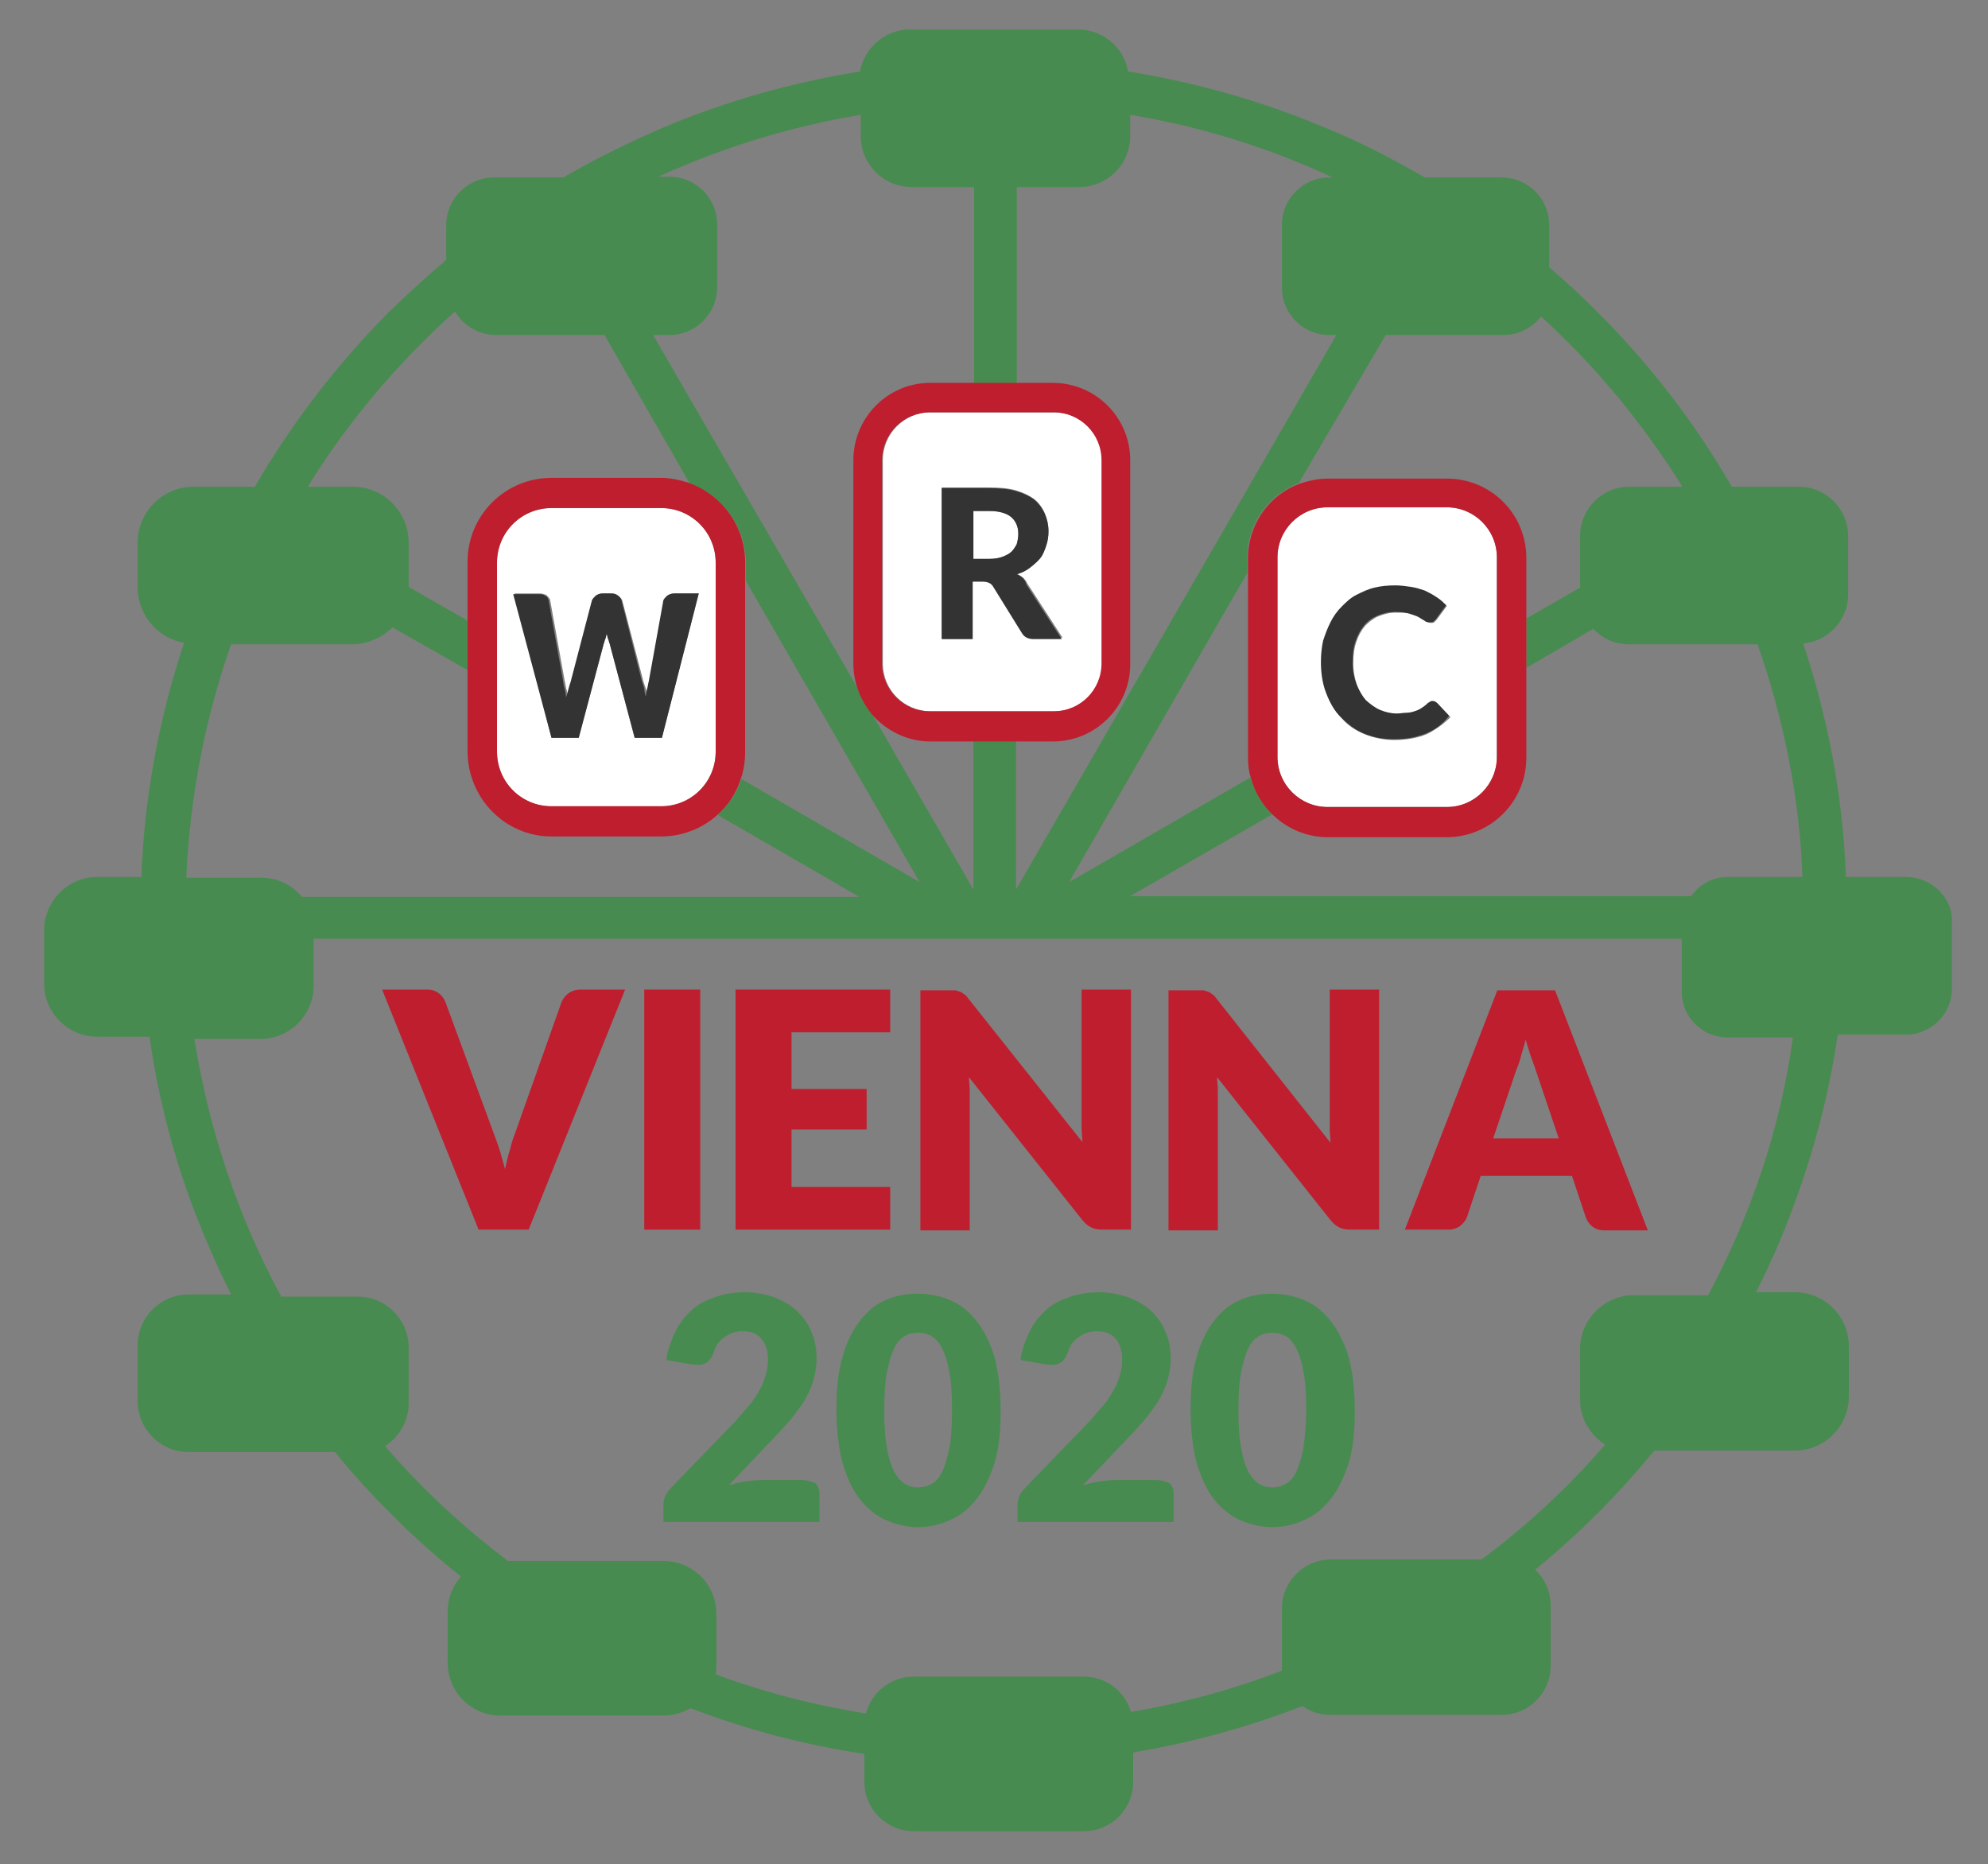 <?xml version="1.0" encoding="utf-8"?>
<!-- Generator: Adobe Illustrator 22.1.0, SVG Export Plug-In . SVG Version: 6.00 Build 0)  -->
<svg version="1.1" id="Layer_1" xmlns="http://www.w3.org/2000/svg" xmlns:xlink="http://www.w3.org/1999/xlink" x="0px" y="0px"
	 viewBox="0 0 270 253.2" style="enable-background:new 0 0 270 253.2;" xml:space="preserve">
<rect x="0" y="0" width="270" height="253.2" fill="#808080" stroke="none"/>
<style type="text/css">
	.st0{fill:none;}
	.st1{fill:#488B50;}
	.st2{fill:#FFFFFF;}
	.st3{fill:#BF1E2E;}
	.st4{fill:#333333;}
</style>
<g>
	<path class="st0" d="M74.9,65h14.9c1.3,0,2.6,0.2,3.8,0.7L82,45.5H67.3c-2.4,0-4.5-1.3-5.6-3.2c-7.7,6.9-14.5,15-20,23.8h6.1
		c4.2,0,7.6,3.4,7.6,7.6v6l8,4.6v-7.9C63.5,70.1,68.6,65,74.9,65z"/>
	<path class="st0" d="M118.4,96.9l13.8,23.9v-20.2h-5.8C123.2,100.6,120.3,99.2,118.4,96.9z"/>
	<path class="st0" d="M153.6,62.5v27.6c0,5.8-4.7,10.5-10.5,10.5H138v20.2l43.5-75.3h-1c-3.5,0-6.4-2.9-6.4-6.4v-8.6
		c0-3.5,2.9-6.4,6.4-6.4h0.4c-8.6-4-17.9-6.8-27.5-8.5v2.9c0,3.8-3.1,6.9-6.9,6.9H138v26.7h5.1C148.9,52,153.6,56.7,153.6,62.5z"/>
	<path class="st0" d="M41,121.7h75.6l-19.2-11.1c-2,1.8-4.7,2.9-7.6,2.9H74.9c-6.3,0-11.4-5.1-11.4-11.4V91l-10.2-5.9
		c-1.4,1.4-3.3,2.3-5.5,2.3H31.4c-3.5,10-5.7,20.6-6.1,31.6h10.2C37.7,119.1,39.7,120.1,41,121.7z"/>
	<path class="st0" d="M100.7,105.8l24.2,14l-23.6-40.9v23.3C101.3,103.4,101,104.6,100.7,105.8z"/>
	<path class="st0" d="M127.8,183c-0.4-0.8-0.9-1.3-1.5-1.6s-1.1-0.4-1.7-0.4s-1.1,0.1-1.7,0.4c-0.5,0.3-1,0.8-1.5,1.6
		c-0.4,0.8-0.8,1.9-1,3.2c-0.3,1.4-0.4,3.1-0.4,5.3s0.1,3.9,0.4,5.3c0.3,1.4,0.6,2.4,1,3.2s0.9,1.3,1.5,1.6c0.5,0.3,1.1,0.4,1.7,0.4
		s1.1-0.1,1.7-0.4c0.6-0.3,1-0.8,1.5-1.6c0.4-0.8,0.8-1.9,1-3.2c0.3-1.4,0.4-3.1,0.4-5.3c0-2.1-0.1-3.9-0.4-5.3
		C128.6,184.8,128.3,183.8,127.8,183z"/>
	<path class="st0" d="M169.5,77.8l-24.2,42l24.6-14.2c-0.2-0.9-0.4-1.8-0.4-2.8L169.5,77.8L169.5,77.8z"/>
	<path class="st0" d="M97.3,30.6v8.5c0,3.6-2.9,6.5-6.5,6.5h-2.2l27.9,48c-0.4-1.1-0.6-2.2-0.6-3.5V62.5c0-5.8,4.7-10.5,10.5-10.5
		h5.8V25.4h-8.5c-3.8,0-6.9-3.1-6.9-6.9v-2.9c-9.7,1.6-18.9,4.5-27.5,8.5h1.5C94.4,24.1,97.3,27,97.3,30.6z"/>
	<path class="st0" d="M228.6,134.7v-7.2h-85.1h-2.7h-2.5H138h-1.9h-1.9h-1.9H132h-2.5h-2.7h-84v6.2c0,4-3.3,7.2-7.2,7.2h-9
		c1.9,12.5,6,24.3,11.8,35h10.3c3.8,0,6.9,3.1,6.9,6.9v7.6c0,2.4-1.3,4.6-3.2,5.8c5,5.7,10.6,11,16.7,15.6h21.1c4,0,7.2,3.2,7.2,7.2
		v7c0,0.4,0,0.8-0.1,1.2c6.5,2.4,13.4,4.2,20.4,5.3c0.8-2.9,3.4-5,6.5-5h23.1c3,0,5.6,2.1,6.4,4.8c7.1-1.2,13.9-3.1,20.5-5.6
		c0-0.1,0-0.1,0-0.2v-8.3c0-3.6,3-6.6,6.6-6.6h20.5c6.1-4.6,11.7-9.8,16.8-15.6c-2-1.3-3.4-3.5-3.4-6.1V183c0-4,3.3-7.3,7.3-7.3
		h10.1c5.8-10.7,9.8-22.5,11.8-35H235C231.4,140.9,228.6,138.1,228.6,134.7z M125,134.4h4c0.3,0,0.6,0,0.8,0s0.4,0.1,0.6,0.2
		c0.2,0.1,0.3,0.2,0.5,0.3s0.4,0.4,0.6,0.6l15.5,19.6c-0.1-0.6-0.1-1.2-0.1-1.8s0-1.1,0-1.7v-17.2h6.7V167h-4.1
		c-0.6,0-1.1-0.1-1.5-0.3s-0.8-0.5-1.2-1l-15.3-19.3c0,0.6,0.1,1.1,0.1,1.7s0,1.1,0,1.5v17.5h-6.7L125,134.4L125,134.4z M99.9,134.4
		h21v5.8h-13.4v7.6h10.2v5.6h-10.2v7.8h13.4v5.8h-21V134.4z M71.9,167h-6.8L52,134.4h6.1c0.7,0,1.2,0.2,1.6,0.5
		c0.4,0.3,0.7,0.7,0.9,1.2l6.3,17.4c0.3,0.8,0.6,1.6,0.9,2.5s0.6,1.8,0.8,2.8c0.2-1,0.4-1.9,0.7-2.8c0.3-0.9,0.5-1.7,0.8-2.5
		l6.3-17.4c0.2-0.4,0.5-0.8,0.9-1.1s1-0.5,1.6-0.5H85L71.9,167z M87.5,134.4h7.6V167h-7.6V134.4z M111.1,207H89.9v-2.1
		c0-0.4,0.1-0.9,0.2-1.3s0.5-0.9,0.9-1.3l8.7-9c0.7-0.8,1.4-1.5,1.9-2.2c0.6-0.7,1-1.4,1.4-2.1c0.4-0.7,0.6-1.3,0.8-2
		c0.2-0.7,0.3-1.4,0.3-2.1c0-1.2-0.3-2.2-0.9-2.8c-0.6-0.7-1.4-1-2.6-1c-1,0-1.8,0.3-2.4,0.8c-0.7,0.5-1.1,1.2-1.4,1.9
		c-0.3,0.8-0.7,1.3-1.1,1.6c-0.5,0.3-1.1,0.3-2,0.2l-3.4-0.6c0.2-1.5,0.6-2.9,1.3-4c0.6-1.2,1.4-2.1,2.3-2.9s2-1.3,3.2-1.7
		s2.5-0.6,3.9-0.6c1.5,0,2.8,0.2,4,0.7c1.2,0.4,2.2,1.1,3.1,1.9c0.8,0.8,1.5,1.7,1.9,2.8s0.7,2.3,0.7,3.6c0,1.1-0.2,2.2-0.5,3.2
		s-0.7,1.9-1.3,2.8c-0.5,0.9-1.2,1.7-1.9,2.5c-0.7,0.8-1.5,1.6-2.3,2.5l-5.9,6.2c0.8-0.2,1.5-0.4,2.2-0.5s1.4-0.2,2.1-0.2h5.6
		c0.7,0,1.2,0.2,1.6,0.6c0.4,0.4,0.6,0.9,0.6,1.5v3.6H111.1z M135.1,198.5c-0.6,2-1.4,3.6-2.4,4.9c-1,1.3-2.2,2.3-3.6,2.9
		c-1.4,0.6-2.9,1-4.5,1s-3.1-0.3-4.4-1c-1.4-0.6-2.5-1.6-3.5-2.9c-1-1.3-1.8-3-2.3-4.9c-0.6-2-0.8-4.3-0.8-7.1
		c0-2.7,0.3-5.1,0.8-7.1c0.6-2,1.3-3.6,2.3-4.9c1-1.3,2.2-2.3,3.5-2.9c1.4-0.6,2.8-0.9,4.4-0.9s3.1,0.3,4.5,0.9
		c1.4,0.6,2.6,1.6,3.6,2.9c1,1.3,1.8,3,2.4,4.9c0.6,2,0.8,4.3,0.8,7.1C135.9,194.2,135.6,196.5,135.1,198.5z M159.2,207H138v-2.1
		c0-0.4,0.1-0.9,0.2-1.3c0.2-0.5,0.5-0.9,0.9-1.3l8.7-9c0.7-0.8,1.4-1.5,1.9-2.2c0.6-0.7,1-1.4,1.4-2.1c0.4-0.7,0.6-1.3,0.8-2
		s0.3-1.4,0.3-2.1c0-1.2-0.3-2.2-0.9-2.8c-0.6-0.7-1.4-1-2.6-1c-1,0-1.8,0.3-2.4,0.8c-0.7,0.5-1.1,1.2-1.4,1.9
		c-0.3,0.8-0.7,1.3-1.1,1.6c-0.5,0.3-1.1,0.3-2,0.2l-3.4-0.6c0.2-1.5,0.6-2.9,1.3-4c0.6-1.2,1.4-2.1,2.3-2.9s2-1.3,3.2-1.7
		s2.5-0.6,3.9-0.6c1.5,0,2.8,0.2,4,0.7c1.2,0.4,2.2,1.1,3.1,1.9c0.8,0.8,1.5,1.7,1.9,2.8s0.7,2.3,0.7,3.6c0,1.1-0.2,2.2-0.5,3.2
		s-0.7,1.9-1.3,2.8c-0.5,0.9-1.2,1.7-1.9,2.5s-1.5,1.6-2.3,2.5l-5.9,6.2c0.8-0.2,1.5-0.4,2.2-0.5s1.4-0.2,2.1-0.2h5.6
		c0.7,0,1.2,0.2,1.6,0.6c0.4,0.4,0.6,0.9,0.6,1.5v3.6H159.2z M183.1,198.5c-0.6,2-1.4,3.6-2.4,4.9c-1,1.3-2.2,2.3-3.6,2.9
		c-1.4,0.6-2.9,1-4.5,1s-3.1-0.3-4.4-1c-1.4-0.6-2.5-1.6-3.5-2.9c-1-1.3-1.8-3-2.3-4.9c-0.6-2-0.8-4.3-0.8-7.1
		c0-2.7,0.3-5.1,0.8-7.1c0.6-2,1.3-3.6,2.3-4.9c1-1.3,2.2-2.3,3.5-2.9c1.4-0.6,2.8-0.9,4.4-0.9c1.6,0,3.1,0.3,4.5,0.9
		c1.4,0.6,2.6,1.6,3.6,2.9c1,1.3,1.8,3,2.4,4.9c0.6,2,0.8,4.3,0.8,7.1C184,194.2,183.7,196.5,183.1,198.5z M187.2,167h-3.9
		c-0.6,0-1.1-0.1-1.5-0.3s-0.8-0.5-1.2-1l-15.4-19.4c0,0.6,0.1,1.1,0.1,1.7c0,0.5,0,1.1,0,1.5V167h-6.7v-32.6h4c0.3,0,0.6,0,0.8,0
		s0.4,0.1,0.6,0.2c0.2,0.1,0.3,0.2,0.5,0.3s0.4,0.4,0.6,0.6l15.5,19.6c-0.1-0.6-0.1-1.2-0.1-1.8s0-1.1,0-1.7v-17.2h6.7L187.2,167
		L187.2,167z M217.9,167c-0.7,0-1.2-0.2-1.6-0.5c-0.4-0.3-0.7-0.7-0.9-1.2l-1.9-5.7h-12.4l-1.9,5.7c-0.2,0.4-0.5,0.8-0.9,1.1
		s-1,0.5-1.6,0.5h-5.9l12.6-32.6h7.7l12.6,32.6L217.9,167L217.9,167z"/>
	<path class="st0" d="M175.9,183c-0.4-0.8-0.9-1.3-1.5-1.6s-1.1-0.4-1.7-0.4c-0.6,0-1.1,0.1-1.7,0.4c-0.5,0.3-1,0.8-1.5,1.6
		c-0.4,0.8-0.8,1.9-1,3.2c-0.3,1.4-0.4,3.1-0.4,5.3s0.1,3.9,0.4,5.3c0.3,1.4,0.6,2.4,1,3.2s0.9,1.3,1.5,1.6c0.5,0.3,1.1,0.4,1.7,0.4
		c0.6,0,1.1-0.1,1.7-0.4c0.6-0.3,1-0.8,1.5-1.6c0.4-0.8,0.8-1.9,1-3.2c0.3-1.4,0.4-3.1,0.4-5.3c0-2.1-0.1-3.9-0.4-5.3
		C176.7,184.8,176.3,183.8,175.9,183z"/>
	<path class="st0" d="M196.5,113.6h-16.2c-2.9,0-5.5-1.1-7.4-3l-19.3,11.1h76.2c1.1-1.6,3-2.6,5-2.6h10.1c-0.5-11-2.6-21.7-6.1-31.6
		h-17.5c-1.9,0-3.6-0.8-4.8-2.1l-9.1,5.3v12.1C207.3,108.7,202.5,113.6,196.5,113.6z"/>
	<path class="st0" d="M204.2,45.5h-16l-11.7,20.2c1.2-0.4,2.4-0.7,3.8-0.7h16.2c5.9,0,10.8,4.8,10.8,10.8V84l7.3-4.2v-7
		c0-3.7,3-6.7,6.7-6.7h7.2c-5.3-8.6-11.8-16.3-19.2-23.1C208.1,44.5,206.2,45.5,204.2,45.5z"/>
	<path class="st0" d="M208,143.6c-0.3-0.8-0.5-1.6-0.8-2.5c-0.2,0.9-0.5,1.8-0.7,2.5c-0.2,0.8-0.5,1.4-0.7,2l-3,8.9h8.9l-3-8.9
		C208.5,145.1,208.3,144.4,208,143.6z"/>
	<g>
		<path class="st1" d="M108.9,201h-5.6c-0.6,0-1.3,0.1-2.1,0.2c-0.7,0.1-1.5,0.3-2.2,0.5l5.9-6.2c0.8-0.8,1.6-1.7,2.3-2.5
			c0.7-0.8,1.3-1.7,1.9-2.5c0.5-0.9,1-1.8,1.3-2.8s0.5-2,0.5-3.2c0-1.3-0.2-2.5-0.7-3.6c-0.4-1.1-1.1-2-1.9-2.8s-1.9-1.4-3.1-1.9
			c-1.2-0.4-2.5-0.7-4-0.7c-1.4,0-2.7,0.2-3.9,0.6c-1.2,0.4-2.3,0.9-3.2,1.7s-1.7,1.7-2.3,2.9c-0.6,1.2-1.1,2.5-1.3,4l3.4,0.6
			c0.9,0.1,1.5,0.1,2-0.2s0.8-0.8,1.1-1.6c0.2-0.8,0.7-1.4,1.4-1.9c0.7-0.5,1.5-0.8,2.4-0.8c1.2,0,2,0.3,2.6,1s0.9,1.6,0.9,2.8
			c0,0.8-0.1,1.5-0.3,2.1c-0.2,0.7-0.4,1.3-0.8,2s-0.8,1.4-1.4,2.1c-0.6,0.7-1.2,1.4-1.9,2.2l-8.7,9c-0.4,0.4-0.7,0.8-0.9,1.3
			s-0.2,0.9-0.2,1.3v2.1h21.2v-3.8c0-0.6-0.2-1.2-0.6-1.5C110.1,201.2,109.6,201,108.9,201z"/>
	</g>
	<g>
		<path class="st1" d="M132.7,179.5c-1-1.3-2.2-2.3-3.6-2.9c-1.4-0.6-2.9-0.9-4.5-0.9s-3.1,0.3-4.4,0.9c-1.4,0.6-2.5,1.6-3.5,2.9
			c-1,1.3-1.8,3-2.3,4.9c-0.6,2-0.8,4.3-0.8,7.1c0,2.7,0.3,5.1,0.8,7.1c0.6,2,1.3,3.6,2.3,4.9c1,1.3,2.2,2.3,3.5,2.9
			c1.4,0.6,2.8,1,4.4,1s3.1-0.3,4.5-1c1.4-0.6,2.6-1.6,3.6-2.9c1-1.3,1.8-3,2.4-4.9c0.6-2,0.8-4.3,0.8-7.1c0-2.7-0.3-5.1-0.8-7.1
			C134.5,182.4,133.7,180.8,132.7,179.5z M128.9,196.8c-0.3,1.4-0.6,2.4-1,3.2c-0.4,0.8-0.9,1.3-1.5,1.6s-1.1,0.4-1.7,0.4
			s-1.1-0.1-1.7-0.4c-0.5-0.3-1-0.8-1.5-1.6c-0.4-0.8-0.8-1.9-1-3.2c-0.3-1.4-0.4-3.1-0.4-5.3c0-2.1,0.1-3.9,0.4-5.3
			c0.3-1.4,0.6-2.4,1-3.2s0.9-1.3,1.5-1.6c0.5-0.3,1.1-0.4,1.7-0.4s1.1,0.1,1.7,0.4c0.6,0.3,1,0.8,1.5,1.6c0.4,0.8,0.8,1.9,1,3.2
			c0.3,1.4,0.4,3.1,0.4,5.3C129.3,193.6,129.2,195.4,128.9,196.8z"/>
	</g>
	<g>
		<path class="st1" d="M157,201h-5.6c-0.6,0-1.3,0.1-2.1,0.2c-0.7,0.1-1.5,0.3-2.2,0.5l5.9-6.2c0.8-0.8,1.6-1.7,2.3-2.5
			s1.3-1.7,1.9-2.5c0.5-0.9,1-1.8,1.3-2.8s0.5-2,0.5-3.2c0-1.3-0.2-2.5-0.7-3.6c-0.4-1.1-1.1-2-1.9-2.8c-0.8-0.8-1.9-1.4-3.1-1.9
			c-1.2-0.4-2.5-0.7-4-0.7c-1.4,0-2.7,0.2-3.9,0.6s-2.3,0.9-3.2,1.7s-1.7,1.7-2.3,2.9s-1.1,2.5-1.3,4l3.4,0.6c0.9,0.1,1.5,0.1,2-0.2
			s0.8-0.8,1.1-1.6c0.2-0.8,0.7-1.4,1.4-1.9s1.5-0.8,2.4-0.8c1.2,0,2,0.3,2.6,1s0.9,1.6,0.9,2.8c0,0.8-0.1,1.5-0.3,2.1
			c-0.2,0.7-0.4,1.3-0.8,2c-0.4,0.7-0.8,1.4-1.4,2.1c-0.6,0.7-1.2,1.4-1.9,2.2l-8.7,9c-0.4,0.4-0.7,0.8-0.9,1.3s-0.2,0.9-0.2,1.3
			v2.1h21.2v-3.8c0-0.6-0.2-1.2-0.6-1.5C158.2,201.2,157.7,201,157,201z"/>
	</g>
	<g>
		<path class="st1" d="M180.8,179.5c-1-1.3-2.2-2.3-3.6-2.9c-1.4-0.6-2.9-0.9-4.5-0.9s-3.1,0.3-4.4,0.9c-1.4,0.6-2.5,1.6-3.5,2.9
			c-1,1.3-1.8,3-2.3,4.9c-0.6,2-0.8,4.3-0.8,7.1c0,2.7,0.3,5.1,0.8,7.1c0.6,2,1.3,3.6,2.3,4.9c1,1.3,2.2,2.3,3.5,2.9
			c1.4,0.6,2.8,1,4.4,1c1.6,0,3.1-0.3,4.5-1c1.4-0.6,2.6-1.6,3.6-2.9c1-1.3,1.8-3,2.4-4.9c0.6-2,0.8-4.3,0.8-7.1
			c0-2.7-0.3-5.1-0.8-7.1C182.6,182.4,181.8,180.8,180.8,179.5z M177,196.8c-0.3,1.4-0.6,2.4-1,3.2s-0.9,1.3-1.5,1.6
			s-1.1,0.4-1.7,0.4c-0.6,0-1.1-0.1-1.7-0.4c-0.5-0.3-1-0.8-1.5-1.6c-0.4-0.8-0.8-1.9-1-3.2c-0.3-1.4-0.4-3.1-0.4-5.3
			c0-2.1,0.1-3.9,0.4-5.3c0.3-1.4,0.6-2.4,1-3.2s0.9-1.3,1.5-1.6c0.5-0.3,1.1-0.4,1.7-0.4c0.6,0,1.1,0.1,1.7,0.4
			c0.6,0.3,1,0.8,1.5,1.6c0.4,0.8,0.8,1.9,1,3.2c0.3,1.4,0.4,3.1,0.4,5.3C177.4,193.6,177.2,195.4,177,196.8z"/>
	</g>
	<path class="st1" d="M258.9,119.1h-8.2c-0.4-10.9-2.4-21.5-5.8-31.7c3.4-0.3,6.1-3.2,6.1-6.6v-8c0-3.7-3-6.7-6.7-6.7h-9.1
		c-5-8.7-11.2-16.7-18.4-23.9c-2.1-2.1-4.2-4-6.4-5.9v-5.8c0-3.5-2.9-6.4-6.4-6.4h-10.5c-4.3-2.5-8.7-4.8-13.4-6.7
		c-8.7-3.7-17.7-6.2-26.9-7.7c-0.5-3.2-3.4-5.7-6.8-5.7h-22.8c-3.4,0-6.2,2.5-6.8,5.7c-9.2,1.5-18.2,4-26.9,7.7
		c-4.6,2-9.1,4.2-13.4,6.7h-9.4c-3.6,0-6.5,2.9-6.5,6.5v4.7c-2.6,2.2-5.1,4.5-7.6,6.9c-7.2,7.2-13.3,15.2-18.4,23.9h-8.3
		c-4.2,0-7.6,3.4-7.6,7.6v6.1c0,3.8,2.8,6.9,6.3,7.5c-3.4,10.2-5.4,20.9-5.8,31.8h-6c-4,0-7.2,3.3-7.2,7.2v7.3c0,4,3.3,7.2,7.2,7.2
		h7.1c1.4,9.7,4,19.1,7.9,28.1c1,2.3,2,4.6,3.2,6.9h-5.8c-3.8,0-6.9,3.1-6.9,6.9v7.6c0,3.8,3.1,6.9,6.9,6.9h19.9
		c2.4,3,5,5.8,7.7,8.5c3,3,6.1,5.8,9.4,8.4c-1.1,1.3-1.8,2.9-1.8,4.7v7c0,4,3.2,7.2,7.2,7.2h22.1c1.3,0,2.6-0.4,3.7-1
		c7.6,2.9,15.5,5,23.6,6.2v3.8c0,3.7,3,6.7,6.7,6.7h23.1c3.7,0,6.7-3,6.7-6.7v-4c7.8-1.3,15.5-3.4,23-6.3c1.1,0.8,2.4,1.2,3.8,1.2
		H204c3.6,0,6.6-3,6.6-6.6V218c0-1.9-0.8-3.6-2.1-4.8c2.9-2.4,5.8-5,8.5-7.7s5.3-5.6,7.7-8.5h19.1c4,0,7.3-3.3,7.3-7.3v-6.9
		c0-4-3.3-7.3-7.3-7.3h-5.3c1.1-2.2,2.2-4.5,3.2-6.9c3.8-9.1,6.5-18.5,7.9-28.1h9.3c3.4,0,6.2-2.8,6.2-6.2v-9.4
		C265.1,121.9,262.3,119.1,258.9,119.1z M228.5,66.1h-7.2c-3.7,0-6.7,3-6.7,6.7v7l-7.3,4.2v6.7l9.1-5.3c1.2,1.3,2.9,2.1,4.8,2.1
		h17.5c3.5,10,5.7,20.6,6.1,31.6h-10.1c-2.1,0-3.9,1-5,2.6h-76.2l19.3-11.1c-1.4-1.3-2.4-3.1-3-5l-24.6,14.2l24.2-42v-2.1
		c0-4.6,2.9-8.5,7-10.1l11.8-20.1h16c2.1,0,3.9-1,5.1-2.5C216.7,49.7,223.1,57.5,228.5,66.1z M116.9,15.6v2.9c0,3.8,3.1,6.9,6.9,6.9
		h8.5v26.7h5.8V25.4h8.5c3.8,0,6.9-3.1,6.9-6.9v-2.9c9.7,1.6,18.9,4.5,27.5,8.5h-0.5c-3.5,0-6.4,2.9-6.4,6.4v8.6
		c0,3.5,2.9,6.4,6.4,6.4h1L138,120.8v-20.2h-5.8v20.2l-13.8-23.9c-0.8-1-1.5-2.1-1.9-3.4l-27.8-48h2.2c3.6,0,6.5-2.9,6.5-6.5v-8.5
		c0-3.6-2.9-6.5-6.5-6.5h-1.5C98,20.1,107.2,17.2,116.9,15.6z M31.4,87.5h16.4c2.1,0,4.1-0.9,5.5-2.3L63.5,91v-6.7l-8-4.6v-6
		c0-4.2-3.4-7.6-7.6-7.6h-6.1c5.5-8.9,12.3-16.9,20-23.8c1.1,1.9,3.2,3.2,5.6,3.2h14.7l11.6,20.2c4.4,1.6,7.6,5.8,7.6,10.8v2.4
		l23.6,40.9l-24.2-14c-0.6,1.9-1.8,3.6-3.2,4.9l19.2,11.1H41c-1.3-1.6-3.3-2.6-5.5-2.6H25.3C25.8,108.1,27.9,97.4,31.4,87.5z
		 M232,175.9h-10.1c-4,0-7.3,3.3-7.3,7.3v6.9c0,2.6,1.4,4.8,3.4,6.1c-5,5.8-10.6,11-16.8,15.6h-20.5c-3.6,0-6.6,3-6.6,6.6v8.3
		c0,0.1,0,0.1,0,0.2c-6.5,2.5-13.4,4.4-20.5,5.6c-0.8-2.8-3.4-4.8-6.4-4.8h-23.1c-3.1,0-5.7,2.1-6.5,5c-7-1.1-13.9-2.9-20.4-5.3
		c0.1-0.4,0.1-0.8,0.1-1.2v-7c0-4-3.2-7.2-7.2-7.2H69c-6.1-4.6-11.7-9.8-16.7-15.6c1.9-1.2,3.2-3.4,3.2-5.8V183
		c0-3.8-3.1-6.9-6.9-6.9H38.2c-5.8-10.7-9.8-22.5-11.8-35h9c4,0,7.2-3.3,7.2-7.2v-6.4h84h2.7h2.5h0.3h1.9h1.9h1.9h0.3h2.5h2.7h85.1
		v7.2c0,3.4,2.8,6.2,6.2,6.2h8.9C241.8,153.4,237.7,165.2,232,175.9z"/>
	<path class="st2" d="M143.2,56h-16.8c-3.6,0-6.5,2.9-6.5,6.5v27.6c0,3.6,2.9,6.5,6.5,6.5h16.8c3.6,0,6.5-2.9,6.5-6.5V62.5
		C149.6,58.9,146.7,56,143.2,56z M140.4,86.7c-0.7,0-1.2-0.3-1.6-0.8l-3.9-6.3c-0.2-0.2-0.3-0.4-0.5-0.5s-0.5-0.2-0.9-0.2h-1.4v7.8
		h-4.2V66.2h6.4c1.4,0,2.7,0.1,3.7,0.4s1.8,0.7,2.5,1.2c0.6,0.5,1.1,1.2,1.4,1.9c0.3,0.7,0.5,1.5,0.5,2.4c0,0.7-0.1,1.3-0.3,1.9
		s-0.5,1.2-0.8,1.7c-0.4,0.5-0.8,0.9-1.4,1.3c-0.5,0.4-1.2,0.7-1.8,0.9c0.3,0.2,0.5,0.3,0.8,0.5c0.2,0.2,0.5,0.5,0.6,0.8l4.8,7.4
		L140.4,86.7L140.4,86.7z"/>
	<path class="st2" d="M137.3,70.2c-0.6-0.5-1.6-0.8-2.9-0.8h-2.2v6.5h2.2c0.7,0,1.3-0.1,1.8-0.3c0.5-0.2,0.9-0.4,1.2-0.7
		c0.3-0.3,0.6-0.7,0.7-1.1c0.2-0.4,0.2-0.9,0.2-1.4C138.3,71.5,138,70.7,137.3,70.2z"/>
	<path class="st3" d="M115.9,62.5v27.6c0,1.2,0.2,2.4,0.6,3.5c0.4,1.2,1.1,2.4,1.9,3.4c1.9,2.2,4.8,3.7,7.9,3.7h5.8h5.8h5.1
		c5.8,0,10.5-4.7,10.5-10.5V62.5c0-5.8-4.7-10.5-10.5-10.5h-5.1h-5.8h-5.8C120.6,52,115.9,56.7,115.9,62.5z M149.6,90.1
		c0,3.6-2.9,6.5-6.5,6.5h-16.8c-3.6,0-6.5-2.9-6.5-6.5V62.5c0-3.6,2.9-6.5,6.5-6.5h16.8c3.6,0,6.5,2.9,6.5,6.5V90.1z"/>
	<path class="st4" d="M138.9,78.5c-0.2-0.2-0.5-0.4-0.8-0.5c0.7-0.2,1.3-0.5,1.8-0.9s1-0.8,1.4-1.3s0.6-1.1,0.8-1.7s0.3-1.2,0.3-1.9
		c0-0.9-0.2-1.7-0.5-2.4c-0.3-0.7-0.8-1.4-1.4-1.9c-0.6-0.5-1.5-0.9-2.5-1.2s-2.2-0.4-3.7-0.4h-6.4v20.5h4.2V79h1.4
		c0.4,0,0.7,0.1,0.9,0.2s0.4,0.3,0.5,0.5l3.9,6.3c0.3,0.5,0.8,0.8,1.6,0.8h3.8l-4.8-7.4C139.3,79,139.1,78.7,138.9,78.5z
		 M137.4,74.9c-0.3,0.3-0.7,0.5-1.2,0.7s-1.1,0.3-1.8,0.3h-2.2v-6.5h2.2c1.3,0,2.3,0.3,2.9,0.8c0.6,0.5,1,1.3,1,2.3
		c0,0.5-0.1,0.9-0.2,1.4C137.9,74.2,137.7,74.6,137.4,74.9z"/>
	<path class="st2" d="M203.3,102.8V75.7c0-3.7-3-6.8-6.8-6.8h-16.2c-3.7,0-6.8,3-6.8,6.8v27.1c0,3.7,3,6.8,6.8,6.8h16.2
		C200.3,109.6,203.3,106.5,203.3,102.8z M193.8,99.7c-1.2,0.5-2.7,0.8-4.4,0.8c-1.5,0-2.9-0.3-4.1-0.8c-1.2-0.5-2.3-1.2-3.1-2.2
		c-0.9-0.9-1.5-2-2-3.3s-0.7-2.7-0.7-4.2c0-1,0.1-2,0.3-2.9s0.5-1.8,1-2.5c0.4-0.8,0.9-1.5,1.5-2.1s1.3-1.1,2-1.6
		c0.8-0.4,1.6-0.8,2.5-1s1.8-0.3,2.8-0.3c0.8,0,1.5,0.1,2.1,0.2c0.7,0.1,1.3,0.3,1.9,0.5c0.6,0.2,1.1,0.5,1.6,0.9
		c0.5,0.3,0.9,0.7,1.3,1.1l-1.4,1.9c-0.1,0.1-0.2,0.2-0.3,0.3c-0.1,0.1-0.3,0.1-0.5,0.1s-0.5-0.1-0.7-0.2c-0.2-0.2-0.5-0.3-0.8-0.5
		s-0.8-0.4-1.3-0.5c-0.5-0.2-1.1-0.2-1.9-0.2c-0.9,0-1.6,0.2-2.4,0.5c-0.7,0.3-1.3,0.8-1.8,1.3c-0.5,0.6-0.9,1.3-1.2,2.2
		c-0.3,0.9-0.4,1.8-0.4,2.9s0.2,2.1,0.5,2.9c0.3,0.9,0.7,1.6,1.3,2.2c0.5,0.6,1.2,1,1.9,1.3s1.5,0.5,2.3,0.5c0.5,0,0.9,0,1.3-0.1
		c0.4,0,0.8-0.1,1.1-0.2s0.6-0.3,0.9-0.4c0.3-0.2,0.6-0.4,0.9-0.7c0.1-0.1,0.2-0.2,0.3-0.2s0.2-0.1,0.4-0.1s0.4,0.1,0.6,0.3l1.7,1.8
		C196.1,98.3,195,99.1,193.8,99.7z"/>
	<path class="st3" d="M196.5,65h-16.2c-1.3,0-2.6,0.3-3.8,0.7c-4.1,1.5-7,5.5-7,10.1v2.1v25c0,1,0.1,1.9,0.4,2.8
		c0.5,1.9,1.6,3.7,3,5c1.9,1.8,4.5,3,7.4,3h16.2c5.9,0,10.8-4.8,10.8-10.8V90.7V84v-8.2C207.3,69.8,202.5,65,196.5,65z M180.3,109.6
		c-3.7,0-6.8-3-6.8-6.8V75.7c0-3.7,3-6.8,6.8-6.8h16.2c3.7,0,6.8,3,6.8,6.8v27.1c0,3.7-3,6.8-6.8,6.8H180.3z"/>
	<path class="st4" d="M195.2,95.5c-0.2-0.2-0.4-0.3-0.6-0.3c-0.1,0-0.3,0-0.4,0.1s-0.2,0.1-0.3,0.2c-0.3,0.3-0.6,0.5-0.9,0.7
		c-0.3,0.2-0.6,0.3-0.9,0.4c-0.3,0.1-0.7,0.2-1.1,0.2c-0.4,0-0.8,0.1-1.3,0.1c-0.8,0-1.6-0.2-2.3-0.5s-1.3-0.8-1.9-1.3
		c-0.5-0.6-0.9-1.3-1.3-2.2c-0.3-0.9-0.5-1.8-0.5-2.9s0.1-2.1,0.4-2.9c0.3-0.9,0.7-1.6,1.2-2.2s1.1-1,1.8-1.3s1.5-0.5,2.4-0.5
		c0.8,0,1.4,0.1,1.9,0.2c0.5,0.2,0.9,0.3,1.3,0.5c0.3,0.2,0.6,0.4,0.8,0.5c0.2,0.2,0.5,0.2,0.7,0.2s0.4,0,0.5-0.1s0.2-0.2,0.3-0.3
		l1.4-1.9c-0.4-0.4-0.8-0.8-1.3-1.1c-0.5-0.3-1-0.6-1.6-0.9c-0.6-0.2-1.2-0.4-1.9-0.5s-1.4-0.2-2.1-0.2c-1,0-2,0.1-2.8,0.3
		c-0.9,0.2-1.7,0.6-2.5,1s-1.4,1-2,1.6s-1.1,1.3-1.5,2.1c-0.4,0.8-0.7,1.6-1,2.5c-0.2,0.9-0.3,1.9-0.3,2.9c0,1.5,0.2,2.9,0.7,4.2
		c0.5,1.3,1.1,2.4,2,3.3s1.9,1.7,3.1,2.2c1.2,0.5,2.6,0.8,4.1,0.8c1.7,0,3.2-0.3,4.4-0.8s2.3-1.3,3.1-2.4L195.2,95.5z"/>
	<path class="st2" d="M67.5,76.4v25.7c0,4.1,3.3,7.4,7.4,7.4h14.9c4.1,0,7.4-3.3,7.4-7.4V76.4c0-4.1-3.3-7.4-7.4-7.4H74.9
		C70.8,69,67.5,72.3,67.5,76.4z M73.3,80.6c0.4,0,0.6,0.1,0.9,0.2c0.2,0.2,0.4,0.4,0.5,0.6l2,11.1c0.1,0.3,0.1,0.6,0.2,1
		s0.2,0.7,0.2,1.1c0.1-0.4,0.2-0.8,0.3-1.1c0.1-0.4,0.2-0.7,0.3-1l2.8-11c0.1-0.2,0.2-0.4,0.5-0.6c0.2-0.2,0.5-0.3,0.9-0.3h1.2
		c0.4,0,0.6,0.1,0.9,0.3c0.2,0.2,0.4,0.4,0.5,0.6l2.9,11.1c0.1,0.3,0.2,0.6,0.3,0.9c0.1,0.3,0.2,0.7,0.2,1.1
		c0.1-0.4,0.1-0.7,0.2-1.1c0.1-0.3,0.1-0.7,0.2-0.9l2-11.1c0.1-0.2,0.2-0.4,0.5-0.6c0.2-0.2,0.5-0.3,0.9-0.3h3.2l-5,19.6h-3.7
		l-3.4-12.8c-0.1-0.2-0.1-0.4-0.2-0.6s-0.1-0.4-0.2-0.7c-0.1,0.2-0.1,0.5-0.2,0.7s-0.1,0.4-0.2,0.6l-3.4,12.8h-3.7l-5-19.6H73.3z"/>
	<path class="st3" d="M74.9,113.6h14.9c2.9,0,5.6-1.1,7.6-2.9c1.5-1.3,2.6-3,3.2-4.9c0.4-1.1,0.6-2.4,0.6-3.7V78.8v-2.4
		c0-5-3.2-9.2-7.6-10.8c-1.2-0.4-2.5-0.7-3.8-0.7H74.9c-6.3,0-11.4,5.1-11.4,11.4v7.9v6.7V102C63.5,108.4,68.6,113.6,74.9,113.6z
		 M89.8,69c4.1,0,7.4,3.3,7.4,7.4v25.7c0,4.1-3.3,7.4-7.4,7.4H74.9c-4.1,0-7.4-3.3-7.4-7.4V76.4c0-4.1,3.3-7.4,7.4-7.4H89.8z"/>
	<path class="st4" d="M74.9,100.2h3.7L82,87.4c0.1-0.2,0.1-0.4,0.2-0.6s0.1-0.4,0.2-0.7c0.1,0.2,0.1,0.5,0.2,0.7s0.1,0.4,0.2,0.6
		l3.4,12.8h3.7l5-19.6h-3.4c-0.3,0-0.6,0.1-0.9,0.3c-0.2,0.2-0.4,0.4-0.5,0.6l-2,11.1c-0.1,0.3-0.1,0.6-0.2,0.9s-0.1,0.7-0.2,1.1
		c-0.1-0.4-0.2-0.7-0.2-1.1c-0.1-0.3-0.2-0.7-0.3-0.9l-2.8-11.1c-0.1-0.3-0.3-0.5-0.5-0.6c-0.2-0.2-0.5-0.3-0.9-0.3h-1.2
		c-0.3,0-0.6,0.1-0.9,0.3c-0.2,0.2-0.4,0.4-0.5,0.6l-2.9,11.1c-0.1,0.3-0.2,0.6-0.3,1c-0.1,0.4-0.2,0.7-0.3,1.1
		c-0.1-0.4-0.1-0.8-0.2-1.1c-0.1-0.4-0.2-0.7-0.2-1l-2-11.1c-0.1-0.3-0.2-0.5-0.5-0.6c-0.2-0.2-0.5-0.2-0.9-0.2h-3.4L74.9,100.2z"/>
	<path class="st3" d="M77.2,134.9c-0.4,0.3-0.7,0.7-0.9,1.1l-6.2,17.5c-0.3,0.8-0.6,1.6-0.8,2.5c-0.3,0.9-0.5,1.8-0.7,2.8
		c-0.3-1-0.5-1.9-0.8-2.8c-0.3-0.9-0.6-1.7-0.9-2.5l-6.4-17.4c-0.2-0.5-0.5-0.9-0.9-1.2s-0.9-0.5-1.6-0.5h-6.1L65,167h6.8l13.1-32.6
		h-6.1C78.2,134.4,77.6,134.6,77.2,134.9z"/>
	<rect x="87.5" y="134.4" class="st3" width="7.6" height="32.6"/>
	<polygon class="st3" points="120.9,161.2 107.5,161.2 107.5,153.4 117.7,153.4 117.7,147.9 107.5,147.9 107.5,140.2 120.9,140.2 
		120.9,134.4 99.9,134.4 99.9,167 120.9,167 	"/>
	<path class="st3" d="M131.7,149.5c0-0.5,0-1,0-1.5s-0.1-1.1-0.1-1.7l15.4,19.4c0.4,0.5,0.8,0.8,1.2,1s0.9,0.3,1.5,0.3h3.9v-32.6
		h-6.7v17.2c0,0.5,0,1.1,0,1.7c0,0.6,0.1,1.2,0.1,1.8l-15.5-19.5c-0.2-0.3-0.4-0.5-0.6-0.6c-0.2-0.1-0.3-0.3-0.5-0.3
		c-0.2-0.1-0.4-0.1-0.6-0.2c-0.2,0-0.5,0-0.8,0h-4v32.6h6.7L131.7,149.5L131.7,149.5z"/>
	<path class="st3" d="M180.6,151.7c0,0.5,0,1.1,0,1.7c0,0.6,0.1,1.2,0.1,1.8l-15.5-19.6c-0.2-0.3-0.4-0.5-0.6-0.6
		c-0.2-0.1-0.3-0.3-0.5-0.3c-0.2-0.1-0.4-0.1-0.6-0.2c-0.2,0-0.5,0-0.8,0h-4v32.6h6.7v-17.6c0-0.5,0-1,0-1.5s-0.1-1.1-0.1-1.7
		l15.4,19.4c0.4,0.5,0.8,0.8,1.2,1s0.9,0.3,1.5,0.3h3.9v-32.6h-6.7L180.6,151.7L180.6,151.7z"/>
	<path class="st3" d="M203.4,134.4L190.8,167h5.9c0.6,0,1.2-0.2,1.6-0.5s0.7-0.7,0.9-1.1l1.9-5.7h12.4l1.9,5.7
		c0.2,0.5,0.5,0.9,0.9,1.2s0.9,0.5,1.6,0.5h5.9l-12.6-32.6h-7.8V134.4z M202.8,154.6l3-8.9c0.2-0.6,0.5-1.2,0.7-2s0.5-1.6,0.7-2.5
		c0.3,0.9,0.5,1.7,0.8,2.5s0.5,1.4,0.7,2l3,8.9H202.8z"/>
</g>
</svg>

